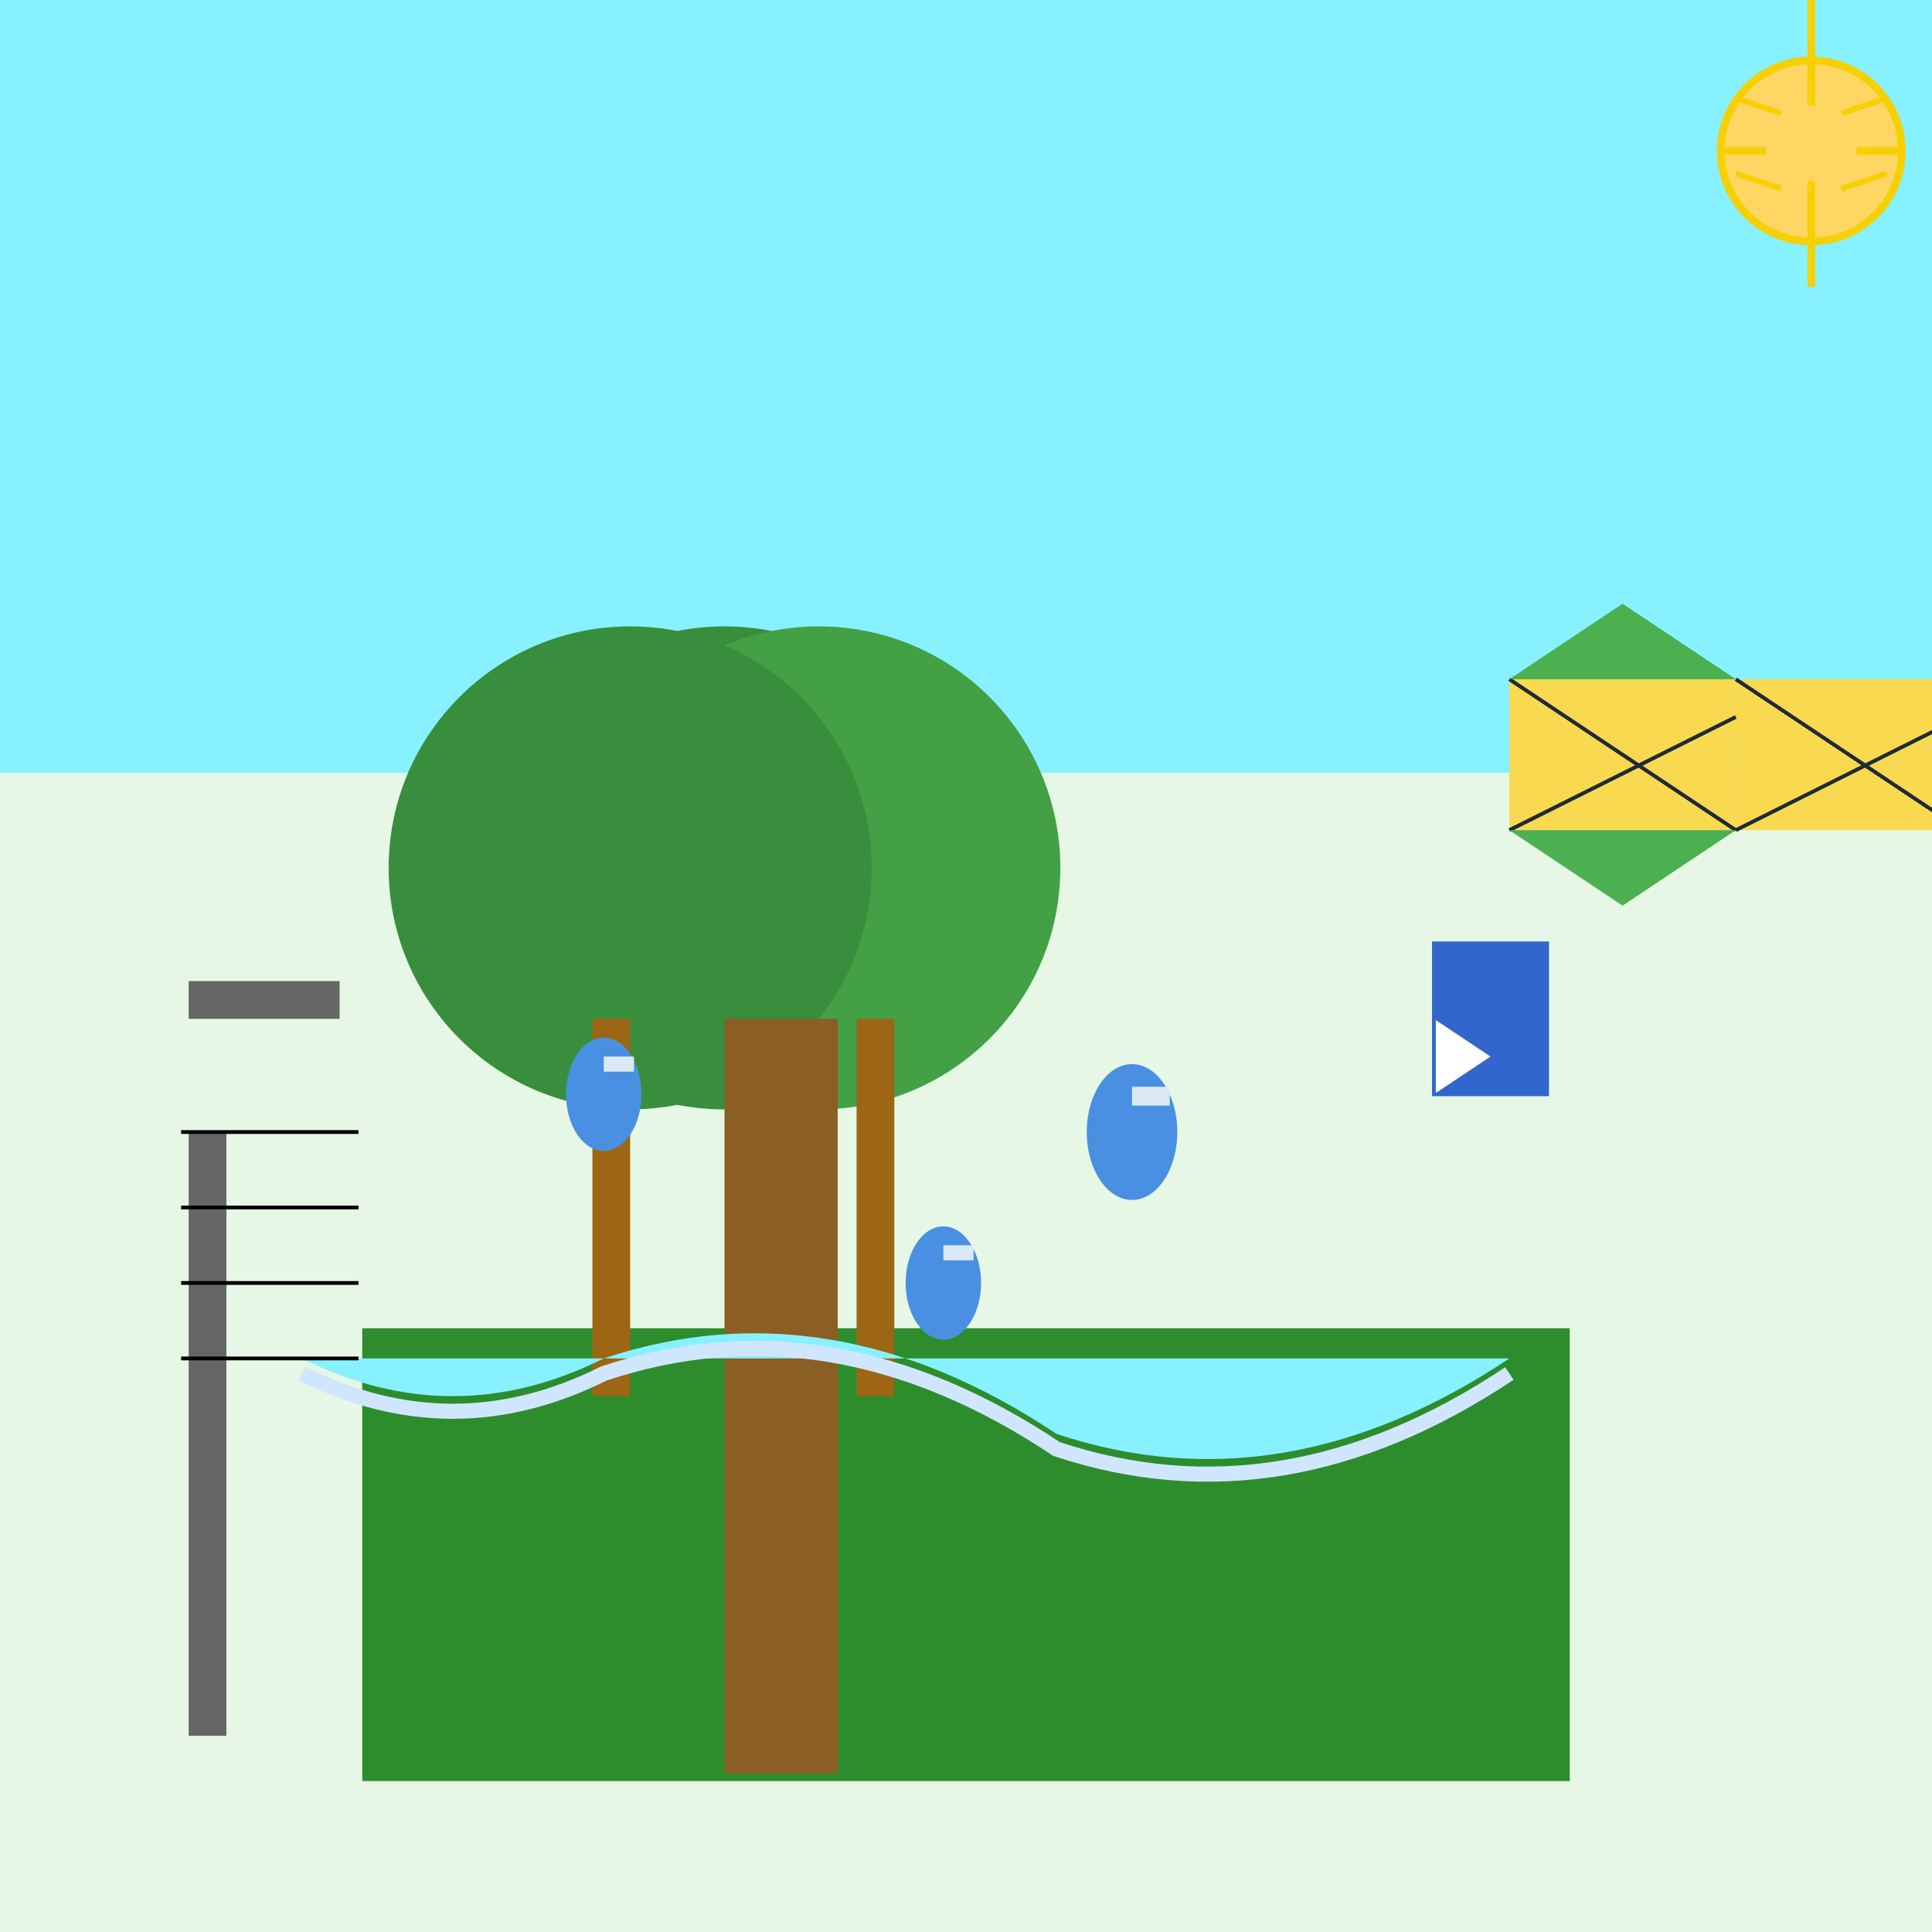 
<svg xmlns="http://www.w3.org/2000/svg" width="512" height="512" viewBox="0 0 512 512">
  <!-- Background -->
  <rect width="100%" height="100%" fill="#e6f7e6"/>

  <!-- Sky -->
  <rect y="0" width="100%" height="40%" fill="#87f1ff"/>

  <!-- Sun -->
  <circle cx="480" cy="40" r="24" fill="#fdd663" stroke="#f6d000" stroke-width="2"/>
  <g transform="translate(480 40)">
    <line x1="0" y1="-20" x2="0" y2="-44" stroke="#f6d000" stroke-width="2"/>
    <line x1="0" y1="-12" x2="0" y2="-28" stroke="#f6d000" stroke-width="2"/>
    <line x1="0" y1="8" x2="0" y2="24" stroke="#f6d000" stroke-width="2"/>
    <line x1="0" y1="12" x2="0" y2="36" stroke="#f6d000" stroke-width="2"/>
    <line x1="-12" y1="0" x2="-24" y2="0" stroke="#f6d000" stroke-width="2"/>
    <line x1="12" y1="0" x2="24" y2="0" stroke="#f6d000" stroke-width="2"/>
    <line x1="-8" y1="-10" x2="-20" y2="-14" stroke="#f6d000" stroke-width="1.5"/>
    <line x1="8" y1="-10" x2="20" y2="-14" stroke="#f6d000" stroke-width="1.5"/>
    <line x1="-8" y1="10" x2="-20" y2="6" stroke="#f6d000" stroke-width="1.5"/>
    <line x1="8" y1="10" x2="20" y2="6" stroke="#f6d000" stroke-width="1.5"/>
  </g>

  <!-- Forest -->
  <rect x="96" y="352" width="320" height="120" fill="#2d8d2d"/>
  <g transform="translate(192 230)">
    <circle r="64" fill="#388e3c"/>
    <circle cx="25" r="64" fill="#43a045"/>
    <circle cx="-25" r="64" fill="#388e3c"/>
    <rect y="40" width="30" height="200" fill="#8b5e23"/>
    <rect x="-35" y="40" width="10" height="100" fill="#9c6615"/>
    <rect x="35" y="40" width="10" height="100" fill="#9c6615"/>
  </g>

  <!-- River -->
  <path d="M80 360 Q120 380 160 360 Q220 340 280 380 Q340 400 400 360" fill="#87f1ff"/>
  <path d="M80 364 Q120 384 160 364 Q220 344 280 384 Q340 404 400 364" stroke="#d0e6ff" stroke-width="4" fill="none"/>
  
  <!-- Solar Panels -->
  <rect x="400" y="180" width="60" height="40" fill="#f8d94f"/>
  <rect x="460" y="180" width="60" height="40" fill="#f8d94f"/>
  <g transform="translate(400 180)">
    <line x2="60" y2="40" stroke="#1f2937" stroke-width="1"/>
    <line y2="40" stroke="#1f2937" stroke-width="1" x1="60" y1="10"/>
  </g>
  <g transform="translate(460 180)">
    <line x2="60" y2="40" stroke="#1f2937" stroke-width="1"/>
    <line y2="40" stroke="#1f2937" stroke-width="1" x1="60" y1="10"/>
  </g>
  <polygon points="400,180 430,160 460,180" fill="#4caf50"/>
  <polygon points="400,220 430,240 460,220" fill="#4caf50"/>

  <!-- Students -->
  <g transform="translate(250 340)">
    <ellipse cx="0" cy="0" rx="10" ry="15" fill="#4a90e2"/>
    <rect y="-10" width="8" height="4" fill="#dce9f5"/>
  </g>
  <g transform="translate(160 290)">
    <ellipse cx="0" cy="0" rx="10" ry="15" fill="#4a90e2"/>
    <rect y="-10" width="8" height="4" fill="#dce9f5"/>
  </g>
  <g transform="translate(300 300)">
    <ellipse cx="0" cy="0" rx="12" ry="18" fill="#4a90e2"/>
    <rect y="-12" width="10" height="5" fill="#dce9f5"/>
  </g>

  <!-- Book -->
  <g transform="translate(380 250)">
    <rect width="30" height="40" fill="#ffffff" stroke="#3366cc" stroke-width="1"/>
    <path d="M0,0 L30,0 L30,40 L0,40 L15,30 L0,20 Z" fill="#3366cc"/>
  </g>

  <!-- Ladder of Sustainability -->
  <g transform="translate(50 260)">
    <rect x="0" y="40" width="10" height="160" fill="#666"/>
    <rect x="0" y="0" width="40" height="10" fill="#666"/>
    <g>
      <line x1="-2" y1="40" x2="45" y2="40" stroke="#000" stroke-width="1"/>
      <line x1="-2" y1="60" x2="45" y2="60" stroke="#000" stroke-width="1"/>
      <line x1="-2" y1="80" x2="45" y2="80" stroke="#000" stroke-width="1"/>
      <line x1="-2" y1="100" x2="45" y2="100" stroke="#000" stroke-width="1"/>
    </g>
  </g>
</svg>

